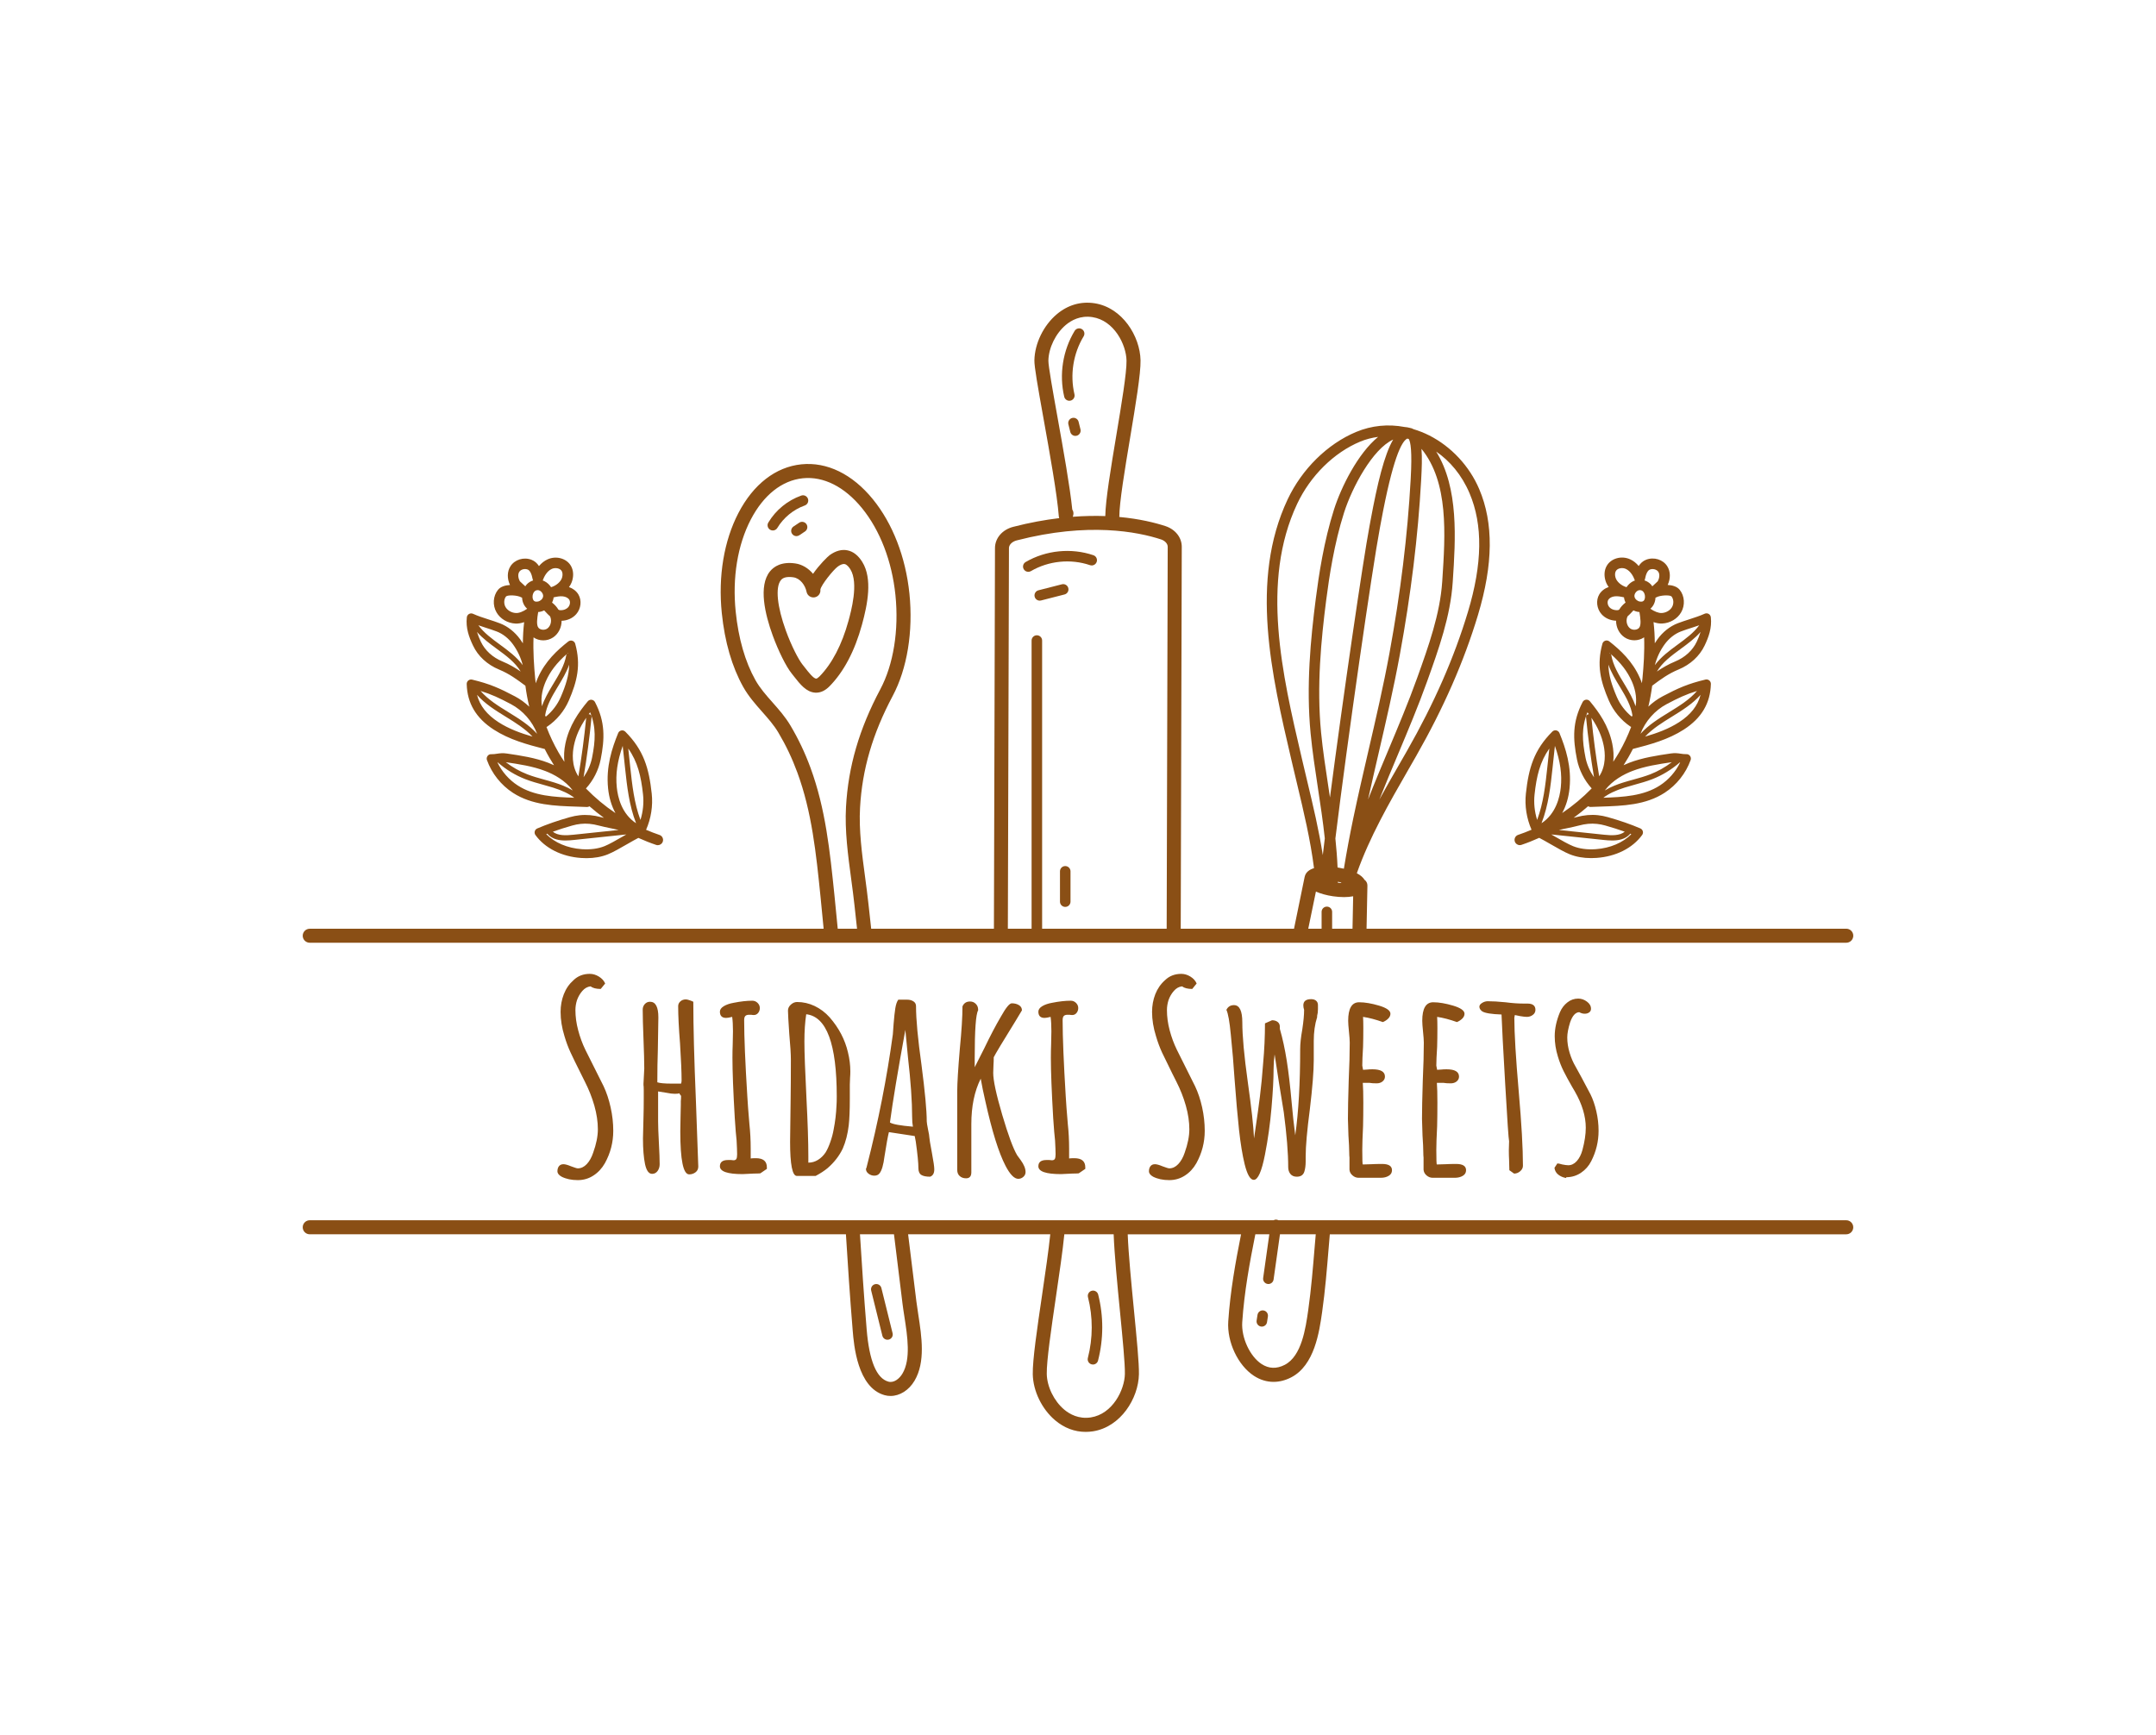 <svg viewBox="38.227 72 498.545 401.131" xmlns="http://www.w3.org/2000/svg"> <svg style="overflow: visible;" preserveAspectRatio="xMinYMin" width="358.545" height="261.131" xml:space="preserve" viewBox="0 -0.003 804.13 585.653" y="142" x="108.227" id="Layer_1" version="1.1" xmlns:xlink="http://www.w3.org/1999/xlink" xmlns="http://www.w3.org/2000/svg"><path style="fill: #8a4f15;" d="M290.21,134.49c-2.11-3.42-4.72-5.46-7.74-6.06c-2.98-0.59-6.08,0.25-9.21,2.51c-0.98,0.71-5.39,4.99-8.6,9.68   c-2.4-2.89-5.65-4.88-9.2-5.39c-7.24-1.04-11.14,1.66-13.13,4.11c-6.1,7.51-2.6,22.25,1.42,33.28c2.92,8.01,6.93,16.07,9.75,19.59   c0.43,0.53,0.86,1.08,1.28,1.63c3.13,4,6.36,8.14,11.03,8.41c0.16,0.01,0.31,0.01,0.46,0.01c2.42,0,4.73-1.1,6.89-3.28   c7.44-7.54,13.12-18.31,16.88-32.01C292.94,156.4,295.58,143.17,290.21,134.49z M283.03,165.03c-3.38,12.31-8.58,22.28-15.04,28.83   c-0.7,0.7-1.34,1.12-1.73,1.12c-0.01,0-0.02,0-0.03,0c-1.39-0.08-4-3.42-5.72-5.63c-0.45-0.57-0.89-1.14-1.34-1.7   c-1.96-2.44-5.64-9.41-8.59-17.52c-4.56-12.54-5.56-22.58-2.61-26.21c0.36-0.45,1.35-1.66,4.38-1.66c0.61,0,1.29,0.05,2.08,0.16   c3.62,0.52,6.19,4.18,6.86,7.53c0.4,1.97,2.31,3.23,4.28,2.85c1.88-0.38,3.13-2.14,2.89-4.02c0.42-2.43,6.72-10.25,9.05-11.94   c0.99-0.71,2.4-1.5,3.54-1.28c1.2,0.24,2.28,1.63,2.98,2.75C288.42,145.42,284.36,160.18,283.03,165.03z" class="st0"></path><path style="fill: #8a4f15;" d="M408.3,136.13c1.43,0.49,2.97-0.28,3.46-1.7s-0.28-2.98-1.7-3.46c-11.51-3.92-24.65-2.6-35.15,3.53   c-1.3,0.76-1.74,2.43-0.98,3.73c0.51,0.87,1.42,1.35,2.36,1.35c0.47,0,0.94-0.12,1.37-0.37   C386.81,133.86,398.27,132.71,408.3,136.13z" class="st0"></path><path style="fill: #8a4f15;" d="M397.04,148.02c-0.37-1.46-1.85-2.34-3.32-1.97l-12.16,3.11c-1.46,0.37-2.34,1.86-1.97,3.32   c0.31,1.23,1.42,2.05,2.64,2.05c0.22,0,0.45-0.03,0.68-0.09l12.16-3.11C396.53,150.96,397.41,149.48,397.04,148.02z" class="st0"></path><path style="fill: #8a4f15;" d="M395.45,292.19c-1.51,0-2.73,1.22-2.73,2.73v15.72c0,1.51,1.22,2.73,2.73,2.73c1.51,0,2.73-1.22,2.73-2.73   v-15.72C398.18,293.41,396.96,292.19,395.45,292.19z" class="st0"></path><path style="fill: #8a4f15;" d="M398.2,50.79c1.47-0.34,2.38-1.81,2.03-3.28c-2.39-10.17-0.65-21.13,4.76-30.07c0.78-1.29,0.37-2.96-0.92-3.74   c-1.29-0.78-2.96-0.37-3.75,0.92c-6.14,10.15-8.11,22.59-5.4,34.14c0.3,1.26,1.41,2.1,2.65,2.1   C397.78,50.87,397.99,50.84,398.2,50.79z" class="st0"></path><path style="fill: #8a4f15;" d="M401.36,69c1.46-0.36,2.35-1.84,1.99-3.31l-0.98-3.93c-0.36-1.46-1.85-2.35-3.31-1.98   c-1.46,0.37-2.35,1.85-1.98,3.31l0.98,3.92c0.31,1.24,1.42,2.07,2.64,2.07C400.92,69.08,401.14,69.06,401.36,69z" class="st0"></path><path style="fill: #8a4f15;" d="M242.4,117.75c0.44,0.26,0.92,0.39,1.4,0.39c0.93,0,1.83-0.47,2.34-1.32c3.19-5.32,8.38-9.57,14.22-11.64   c1.42-0.5,2.16-2.06,1.66-3.48c-0.51-1.42-2.07-2.17-3.48-1.66c-7.12,2.53-13.18,7.49-17.07,13.98   C240.69,115.3,241.11,116.98,242.4,117.75z" class="st0"></path><path style="fill: #8a4f15;" d="M257.47,114.11l-2.94,1.96c-1.25,0.83-1.59,2.53-0.76,3.78c0.53,0.79,1.39,1.22,2.27,1.22   c0.52,0,1.04-0.15,1.51-0.46l2.94-1.96c1.25-0.83,1.59-2.53,0.76-3.78C260.41,113.61,258.72,113.27,257.47,114.11z" class="st0"></path><path style="fill: #8a4f15;" d="M498.28,522.68c-1.49-0.25-2.88,0.78-3.12,2.27l-0.46,2.95c-0.23,1.49,0.78,2.88,2.27,3.12   c0.14,0.02,0.29,0.03,0.43,0.03c1.32,0,2.48-0.96,2.69-2.3l0.46-2.95C500.78,524.31,499.77,522.91,498.28,522.68z" class="st0"></path><path style="fill: #8a4f15;" d="M409.21,512.46c-1.46,0.37-2.34,1.86-1.97,3.31c2.62,10.32,2.6,21.23-0.06,31.54   c-0.38,1.46,0.5,2.95,1.96,3.32c0.23,0.06,0.46,0.09,0.68,0.09c1.21,0,2.32-0.81,2.64-2.05c2.89-11.2,2.92-23.04,0.07-34.25   C412.15,512.97,410.66,512.09,409.21,512.46z" class="st0"></path><path style="fill: #8a4f15;" d="M300.1,511.04c-0.36-1.46-1.83-2.36-3.3-1.99c-1.46,0.36-2.35,1.84-1.99,3.3l5.8,23.44   c0.31,1.24,1.42,2.07,2.65,2.07c0.22,0,0.44-0.02,0.66-0.08c1.46-0.36,2.35-1.84,1.99-3.3L300.1,511.04z" class="st0"></path><path style="fill: #8a4f15;" d="M3.64,331.96h270.49h17.4h70.54h89.62h96.24c0.02,0,0.05,0,0.08,0h252.48c2.01,0,3.64-1.63,3.64-3.64   c0-2.01-1.63-3.64-3.64-3.64H551.71l0.45-22.36c0.03-1.25-0.58-2.36-1.53-3.04c-0.67-1.13-1.92-2.29-3.96-3.37   c6.61-18.75,16.72-36.33,26.53-53.4c1.39-2.42,2.78-4.83,4.16-7.25c14.35-25.16,24.86-49.14,32.14-73.3   c7.92-26.31,8.13-47.66,0.64-65.28c-5.07-11.93-14.52-22.07-25.92-27.84c-2.68-1.35-5.41-2.43-8.17-3.25   c-0.58-0.35-1.2-0.56-1.86-0.66c-0.91-0.26-1.84-0.4-2.77-0.47c-8.47-1.61-17.07-0.78-25.09,2.56   C531.48,73.2,518.2,86.28,510.79,102c-19.81,42.04-8.3,91.29,1.85,134.73l0.68,2.9c0.76,3.25,1.54,6.53,2.33,9.83   c3.45,14.41,6.98,29.24,8.81,43.81c-2.51,0.78-4.31,2.18-4.81,4.4c-0.02,0.07-0.05,0.13-0.06,0.2l-5.48,26.73   c-0.01,0.03,0,0.06-0.01,0.09h-58.76l0.54-198.09c0,0,0-0.01,0-0.01c0-4.82-3.33-9.03-8.49-10.73c-5.42-1.77-13.47-3.77-23.9-4.73   c0.01-7.5,2.86-24.63,5.63-41.24c2.83-16.99,5.51-33.04,5.38-39.99c-0.24-12.5-9.42-27.38-23.84-29.61   c-7.09-1.09-13.86,0.87-19.58,5.68c-6.9,5.8-11.47,15.2-11.63,23.93c-0.06,3.3,1.69,13.24,4.79,30.51   c3.13,17.46,7.03,39.19,7.87,50.35c0.03,0.34,0.11,0.66,0.22,0.97c-7.39,0.89-15.33,2.31-23.87,4.52   c-5.66,1.46-9.45,5.89-9.45,11.02l-0.55,197.42h-63.65c-0.47-4.17-0.93-8.34-1.38-12.51l-0.04-0.38   c-0.49-4.54-1.12-9.26-1.73-13.83c-1.62-12.03-3.29-24.46-2.63-36.03c1.11-19.92,6.49-38.35,16.94-58   c7.51-14.09,10.67-33.41,8.68-53c-1.95-18.99-8.69-36.39-18.96-49c-10.63-13.05-23.8-19.47-37.1-18.11   c-13.29,1.36-24.88,10.33-32.64,25.26c-7.5,14.43-10.56,32.83-8.62,51.83c1.54,15.02,5.28,27.91,11.1,38.33   c2.75,4.9,6.34,8.96,9.81,12.89c3.14,3.55,6.1,6.9,8.4,10.76c3.96,6.65,7.19,13.45,9.89,20.81c7.53,20.47,9.72,41.91,12.03,64.61   c0.56,5.46,1.08,10.92,1.59,16.38H3.64c-2.01,0-3.64,1.63-3.64,3.64C0,330.33,1.63,331.96,3.64,331.96z M605.12,98.82   c6.97,16.4,6.7,36.54-0.84,61.58c-7.16,23.76-17.51,47.37-31.66,72.17c-1.38,2.41-2.76,4.82-4.15,7.23   c-3.39,5.89-6.81,11.84-10.11,17.89c3.12-7.88,6.4-15.69,9.64-23.4c5.19-12.37,10.57-25.15,15.09-37.79l0.09-0.25   c5.93-16.55,12.06-33.67,13.21-51.21l0.05-0.74c1.43-21.66,3.15-48.14-8.62-67.08C594.89,82.08,601.04,89.23,605.12,98.82z    M580.01,92.27l0.04-0.75c0.32-5.72,0.53-11.22,0.14-15.73c14.16,17.39,12.38,44.34,10.81,68.12l-0.05,0.74   c-1.11,16.78-7.11,33.53-12.91,49.73l-0.09,0.25c-4.48,12.5-9.82,25.22-14.99,37.52c-3.53,8.4-7.1,16.9-10.47,25.51   c1.77-7.99,3.61-15.95,5.41-23.73c3.87-16.69,7.87-33.95,11.06-51.31C574.71,151.42,578.43,121.02,580.01,92.27z M572.83,70.48   c0.25,0.06,0.5,0.11,0.75,0.18c0.99,1.49,1.82,6.44,1.03,20.57l-0.04,0.75c-1.57,28.52-5.26,58.69-10.96,89.68   c-3.17,17.23-7.16,34.43-11.01,51.06c-2.63,11.33-5.34,23.05-7.78,34.71c-1.8,8.61-3.43,17.36-4.87,26.12   c-1.06-0.25-2.15-0.46-3.27-0.63c-0.21-5.02-0.61-10.03-1.13-15.02c6.26-51.07,19.21-140.63,23.05-160.94l0.54-2.89   C565.26,80.89,569.88,71.84,572.83,70.48z M538.59,300.7c-0.02,0.09-0.04,0.18-0.06,0.26c-0.54-0.03-1.1-0.07-1.69-0.13   c0-0.17,0-0.33,0-0.5C537.46,300.44,538.04,300.56,538.59,300.7z M565.52,70.98c-4.63,7.87-8.2,22.83-11.76,42.09l-0.53,2.87   c-3.37,17.84-13.75,88.92-20.49,140.69c-0.29-1.93-0.58-3.86-0.87-5.78c-1.46-9.65-2.85-18.77-3.74-27.9   c-2.35-24.07,0.03-48.3,2.67-68.83c1.51-11.74,4.11-29.2,9.25-45.27C544.26,95.68,554.86,75.86,565.52,70.98z M520.95,248.19   c-0.79-3.29-1.57-6.55-2.32-9.8l-0.68-2.9c-9.95-42.58-21.22-90.84-2.22-131.17c6.85-14.54,19.07-26.6,32.69-32.27   c2.92-1.21,6.05-2.03,9.29-2.46c-10.51,8.61-19.16,26.02-22.85,37.58c-5.28,16.49-7.93,34.29-9.46,46.24   c-2.68,20.83-5.09,45.45-2.69,70.06c0.91,9.28,2.36,18.89,3.77,28.19c1.31,8.61,2.63,17.37,3.58,26.18   c-0.37,3.03-0.72,5.92-1.04,8.65C527.03,273.65,523.96,260.76,520.95,248.19z M525.45,305.43c2.46,1.08,5.56,1.95,8.9,2.43   c1.9,0.28,3.85,0.43,5.72,0.43c1.67,0,3.25-0.15,4.7-0.43l-0.34,16.82h-10.57v-8.73c0-1.51-1.22-2.73-2.73-2.73   c-1.51,0-2.73,1.22-2.73,2.73v8.73h-6.92L525.45,305.43z M391.39,59.13c-2.32-12.95-4.73-26.34-4.68-29.09   c0.13-6.63,3.76-14.06,9.04-18.51c2.83-2.38,7.53-5.02,13.79-4.05c11.29,1.75,17.53,14.23,17.69,22.56   c0.12,6.28-2.63,22.74-5.28,38.66c-2.88,17.27-5.6,33.63-5.73,41.97c-5.15-0.19-10.78-0.1-16.86,0.36l0.21-0.71   c0.32-1.08,0.11-2.19-0.47-3.05C397.88,95.33,394.45,76.18,391.39,59.13z M366.26,127.28c0-1.74,1.64-3.38,4-3.99   c37.14-9.6,62.85-4.45,74.85-0.52c2.08,0.69,3.48,2.22,3.48,3.82l-0.54,198.1h-64.59V175.22c0-1.51-1.22-2.73-2.73-2.73   s-2.73,1.22-2.73,2.73v149.47h-12.31L366.26,127.28z M263.33,241.19c-2.86-7.78-6.28-14.98-10.47-22.02   c-2.65-4.44-5.98-8.21-9.2-11.85c-3.37-3.8-6.54-7.4-8.91-11.62c-5.33-9.54-8.77-21.49-10.21-35.52   c-1.8-17.6,0.98-34.55,7.84-47.74c6.6-12.68,16.16-20.27,26.93-21.38c10.76-1.12,21.68,4.38,30.72,15.47   c9.39,11.52,15.55,27.55,17.36,45.14c1.85,18.19-1.01,35.99-7.86,48.85c-10.96,20.62-16.61,40-17.78,61   c-0.69,12.26,1.03,25.05,2.69,37.41c0.63,4.72,1.23,9.18,1.71,13.63l0.04,0.39c0.42,3.91,0.85,7.82,1.28,11.73h-10.01   c-0.53-5.71-1.1-11.4-1.68-17.11C273.4,284.41,271.17,262.53,263.33,241.19z" class="st0"></path><path style="fill: #8a4f15;" d="M800.48,475.89H506c-0.27-0.14-0.57-0.25-0.89-0.3c-0.59-0.08-1.16,0.04-1.65,0.3h-79.35   c-0.01,0-0.03,0-0.04,0H309.85h-24.72H3.64c-2.01,0-3.64,1.63-3.64,3.64s1.63,3.64,3.64,3.64h278.07c0.94,15.17,2.08,32.61,3.52,50   c0.6,7.31,2.43,29.56,16.56,33.44c1,0.28,2.02,0.41,3.05,0.41c4.76,0,9.5-2.92,12.45-7.9c0,0,0,0,0,0   c5.74-9.71,3.71-22.87,1.92-34.49c-0.37-2.38-0.72-4.69-0.99-6.85l-0.06-0.53c-1.39-11.35-2.79-22.71-4.2-34.08h73.72   c-0.86,8.41-2.57,20.09-4.24,31.44c-2.56,17.39-4.98,33.81-4.83,41.13c0.16,8.72,4.72,18.11,11.62,23.92   c4.69,3.95,10.09,5.99,15.8,5.99c1.25,0,2.52-0.1,3.79-0.29c14.42-2.25,23.6-17.12,23.84-29.61c0.11-5.71-1.14-18.48-2.58-33.26   c-1.34-13.73-2.84-29.08-3.23-39.3h58.78c-2.88,14.43-5.62,29.65-6.64,45.13c-0.71,10.66,5,22.81,13.29,28.24   c3.2,2.1,6.67,3.15,10.2,3.15c3.03,0,6.11-0.77,9.12-2.32c12.14-6.25,14.6-23.58,16.08-33.94c1.57-11.07,2.49-22.36,3.39-33.28   c0.19-2.33,0.39-4.66,0.59-6.99h267.82c2.01,0,3.64-1.63,3.64-3.64S802.49,475.89,800.48,475.89z M311.03,555.41   c-1.57,2.65-4.43,4.98-7.31,4.18c-6.13-1.68-9.91-10.78-11.25-27.03c-1.42-17.14-2.55-34.38-3.48-49.4h17.64   c1.44,11.66,2.87,23.32,4.3,34.97l0.06,0.53c0.27,2.24,0.64,4.62,1.02,7.08C313.63,536.14,315.45,547.94,311.03,555.41z    M426.38,555.59c-0.16,8.33-6.39,20.81-17.68,22.56c-6.26,0.96-10.96-1.68-13.8-4.07c-5.28-4.45-8.91-11.88-9.03-18.5   c-0.13-6.72,2.35-23.6,4.75-39.93c1.73-11.75,3.51-23.84,4.36-32.49h25.58c0.39,10.48,1.91,26.07,3.27,40.01   C425.2,537.12,426.48,550.3,426.38,555.59z M524.82,489.55c-0.89,10.82-1.81,22-3.34,32.85c-1.36,9.54-3.41,23.96-12.21,28.49   c-4.21,2.17-8.25,2.02-12.01-0.44c-6.06-3.97-10.55-13.7-10.02-21.68c1.03-15.56,3.87-31.01,6.8-45.62h7.25l-3.2,22.7   c-0.21,1.49,0.83,2.87,2.32,3.08c0.13,0.02,0.26,0.03,0.39,0.03c1.34,0,2.5-0.98,2.7-2.35l3.31-23.46h18.56   C525.18,485.29,525,487.42,524.82,489.55z" class="st0"></path><path style="fill: #8a4f15;" d="M631.17,281.33c0.29,0,0.58-0.04,0.87-0.14c3.13-1.05,6.21-2.28,9.22-3.64c1.71,0.88,3.73,2.04,5.87,3.27   c3.55,2.05,7.23,4.16,9.99,5.27c3.28,1.31,6.98,1.97,11.05,1.97c0.91,0,1.84-0.03,2.79-0.1c10.05-0.7,18.68-5.04,23.67-11.88   c0.41-0.56,0.54-1.27,0.36-1.94c-0.18-0.67-0.66-1.21-1.3-1.49c-5.03-2.15-10.54-4.06-16.84-5.84c-1.77-0.5-3.45-0.83-5.14-1.01   c0,0,0,0,0,0c-3.6-0.38-7.14-0.06-11.13,1c-0.46,0.12-0.98,0.24-1.47,0.35c2.59-1.88,5.1-3.88,7.5-5.99   c0.36,0.24,0.79,0.37,1.24,0.37c0.03,0,0.07,0,0.1,0c1.73-0.08,3.47-0.13,5.21-0.19c11.44-0.37,23.27-0.75,33.15-7.17   c6.18-4.01,10.97-10.04,13.47-16.97c0.25-0.7,0.15-1.48-0.28-2.09c-0.43-0.61-1.13-1.02-1.87-0.96c-1.23,0.03-2.11-0.12-3.06-0.26   c-1.44-0.21-2.93-0.43-5.13-0.1c-7.15,1.06-14.55,2.16-21.54,4.84c-0.92,0.35-1.9,0.78-2.9,1.25c0.85-1.32,1.67-2.67,2.46-4.03   c0.83-1.44,1.61-2.91,2.37-4.4c9.04-2.32,18.32-4.82,26.45-10.08c9.16-5.92,13.74-13.65,14-23.63c0.02-0.71-0.29-1.38-0.84-1.83   c-0.55-0.45-1.27-0.61-1.96-0.45c-9.08,2.17-14.2,4.44-22.23,8.69c-2.69,1.43-5.18,3.24-7.4,5.35c0.86-3.58,1.52-7.2,1.99-10.86   c4.49-3.35,8.45-6.25,13.65-8.39c6.13-2.53,10.95-6.96,13.57-12.48c2.03-4.29,3.82-9.03,3.2-14.64c-0.08-0.72-0.5-1.36-1.13-1.72   c-0.63-0.36-1.4-0.4-2.06-0.1c-2.57,1.15-5.21,2-8.01,2.91c-1.97,0.64-4.01,1.29-6.01,2.06c-3.98,1.53-7.68,4.46-10.43,8.24   c-0.5,0.69-0.97,1.39-1.42,2.11c-0.03-3.64-0.23-7.31-0.66-10.97c1.47,0.51,3.01,0.81,4.51,0.73c4.1-0.21,7.86-2.43,9.81-5.8   c2.14-3.69,1.83-8.5-0.75-11.69c-1.34-1.65-3.7-2.39-6.23-2.52c1.56-3.32,1.5-6.95-0.21-9.68c-2.2-3.5-6.91-4.96-10.96-3.4   c-1.74,0.67-2.98,1.9-3.86,3.26c-1.28-1.54-2.79-2.73-4.46-3.48c-4.52-2.05-9.99-0.48-12.19,3.51c-1.19,2.16-1.4,4.86-0.58,7.58   c0.36,1.19,0.93,2.29,1.66,3.28c-2.11,0.74-3.85,2.09-4.89,3.86c-1.82,3.08-1.34,7.36,1.14,10.19c1.85,2.11,4.61,3.34,7.58,3.44   c-0.01,3.44,1.62,6.74,4.37,8.6c1.54,1.04,3.33,1.55,5.11,1.55c1.81,0,3.6-0.52,5.07-1.54c0.27,7.41-0.24,14.78-0.87,21.37   c-0.08,0.81-0.2,1.61-0.29,2.42c-0.31-0.91-0.65-1.81-1.05-2.72c-3.85-8.75-10.17-14.49-15.83-18.95c-0.6-0.47-1.39-0.61-2.11-0.37   c-0.72,0.24-1.28,0.82-1.48,1.55c-3.06,11.06-1,19.48,3.32,29.47c2.33,5.41,6.31,10.2,11.19,13.5c0.13,0.08,0.26,0.13,0.4,0.19   c-1.74,4.56-3.81,8.96-6.21,13.14c-0.97,1.68-2.01,3.32-3.08,4.94c0.32-2.95,0.17-6.1-0.51-9.37c-1.95-9.44-6.97-16.42-11.61-22.01   c-0.49-0.59-1.23-0.89-1.99-0.81c-0.76,0.08-1.42,0.53-1.77,1.21c-5.34,10.25-5.09,18.98-2.94,29.75   c1.11,5.55,3.82,10.86,7.64,15.05c-4.65,4.76-9.78,9.06-15.31,12.78c2.02-3.69,3.34-8.03,3.83-12.86   c1.13-11.21-2.01-20.77-5.24-28.64c-0.29-0.7-0.91-1.22-1.65-1.37c-0.75-0.15-1.52,0.08-2.05,0.62   c-9.59,9.59-12.29,19.04-13.71,32.14c-0.69,6.33,0.37,12.92,2.93,18.76c-2.28,0.98-4.6,1.88-6.95,2.67   c-1.43,0.48-2.2,2.03-1.72,3.45C628.97,280.61,630.03,281.33,631.17,281.33z M722.94,175.85c-2.13,4.5-6.11,8.13-11.19,10.23   c-3.58,1.48-6.56,3.24-9.46,5.21c2.84-4.75,7.45-8.16,12.33-11.73c3.64-2.67,7.35-5.41,10.32-8.8   C724.41,172.53,723.71,174.23,722.94,175.85z M706.28,177.21c2.24-3.08,5.22-5.45,8.39-6.67c1.88-0.72,3.86-1.36,5.77-1.97   c1.26-0.4,2.53-0.83,3.81-1.27c-2.87,3.91-6.95,6.92-11.23,10.06c-4.28,3.13-8.65,6.37-11.79,10.63   C702.22,184.13,703.92,180.46,706.28,177.21z M724.94,203.38c-1.5,5.7-5.12,10.29-11.13,14.18c-5.37,3.47-11.45,5.69-17.65,7.49   c3.88-4.14,8.92-7.26,13.83-10.29C715.3,211.48,720.76,208.1,724.94,203.38z M709.86,152.34c1.15,1.43,1.27,3.8,0.27,5.52   c-1.02,1.76-3.13,2.98-5.37,3.09c-1.59,0.08-3.9-0.84-5.85-2.22c1.53-1.33,2.48-3.28,2.64-5.57c0-0.06-0.01-0.11-0.01-0.17   c0.12-0.05,0.25-0.08,0.37-0.14C703.99,151.65,708.98,151.49,709.86,152.34z M696.06,143.54c0.56-2.96,1.44-4.69,2.61-5.14   c1.57-0.61,3.58-0.05,4.38,1.21c0.87,1.38,0.48,3.42-0.31,4.86c-0.26,0.29-1.03,0.98-1.55,1.45c-0.49,0.44-0.91,0.82-1.29,1.18   c-0.24-0.35-0.48-0.72-0.77-1.03c-0.91-0.96-2.03-1.63-3.26-2.03C695.94,143.87,696.03,143.71,696.06,143.54z M682.75,159.15   c-0.26,0.17-0.49,0.29-0.66,0.3c-1.76,0.17-3.47-0.43-4.46-1.56c-0.94-1.07-1.18-2.74-0.54-3.81c0.56-0.95,1.86-1.64,3.38-1.79   c1.48-0.15,3.04,0.13,4.76,0.53c0.03,0.26,0.06,0.52,0.11,0.78c0.14,0.67,0.39,1.31,0.69,1.92   C684.69,156.54,683.57,157.77,682.75,159.15z M686.48,147.53c-2.6-0.74-5.01-2.81-5.64-4.92c-0.39-1.29-0.34-2.52,0.14-3.39   c0.88-1.61,3.45-1.95,5.16-1.17c2.65,1.2,4.07,4.21,4.68,5.9c0.01,0.04,0.04,0.07,0.06,0.11c-1.43,0.51-2.74,1.43-3.77,2.7   c-0.2,0.25-0.39,0.51-0.56,0.77C686.53,147.54,686.51,147.53,686.48,147.53z M693.01,168.68c-1.02,1.11-3.11,1.27-4.47,0.35   c-1.45-0.98-2.24-3.09-1.89-5.02c0.08-0.45,0.22-0.89,0.41-1.32c0.88-0.76,1.67-1.62,2.4-2.4c0.23-0.24,0.45-0.48,0.66-0.7   c0.72,0.35,1.49,0.62,2.29,0.76c0.29,0.05,0.54,0.05,0.81,0.07l0.07,0.4C693.69,163.38,694.32,167.25,693.01,168.68z M695.3,154.7   c-0.43,0.34-1.09,0.43-1.95,0.28c-1.28-0.23-2.43-1.29-2.68-2.47c-0.15-0.73,0.1-1.59,0.68-2.31c0.56-0.7,1.32-1.12,2.03-1.12   c0.01,0,0.02,0,0.02,0c0.72,0,1.29,0.24,1.75,0.73c0.66,0.7,1.03,1.87,0.95,2.99C696.06,153.64,695.76,154.34,695.3,154.7z    M707.37,208.19c5.91-3.13,10.16-5.13,15.72-6.82c-3.89,4.51-9.08,7.71-14.54,11.07c-5.23,3.22-10.61,6.55-14.77,11.15   C696.25,217.07,701.2,211.46,707.37,208.19z M689.3,196.44c1.32,2.99,2.84,7.84,1.94,12.89c-1.26-3.76-3.26-7.29-5.29-10.66   l-0.59-0.98c-2.85-4.71-5.81-9.57-6.71-14.88c-0.05-0.28-0.19-0.51-0.38-0.7C683.61,186.81,687.01,191.25,689.3,196.44z    M677.61,181.53c0.14,0.12,0.27,0.24,0.41,0.37c-0.13-0.08-0.28-0.15-0.43-0.19C677.6,181.65,677.6,181.59,677.61,181.53z    M681.52,204.52c-2.6-6.03-4.27-11.23-4.39-16.81c1.43,4.04,3.68,7.77,5.89,11.4l0.59,0.98c2.64,4.37,5.24,9.02,6,13.97   c-0.11,0.21-0.22,0.43-0.34,0.64C685.93,212,683.22,208.45,681.52,204.52z M714.16,238.44c0.06,0.01,0.12,0.02,0.18,0.03   c-2.34,4.82-5.98,8.98-10.49,11.9c-8.42,5.47-18.99,6.04-29.33,6.39c2.74-2.09,6.21-3.75,10.98-5.25c1.75-0.55,3.52-1.04,5.28-1.53   c3-0.83,6.11-1.69,9.09-2.85C705.05,245.12,709.95,242.12,714.16,238.44z M689.53,242.89c6.49-2.5,13.61-3.56,20.49-4.58   c-3.4,2.6-7.19,4.74-11.14,6.28c-2.86,1.11-5.89,1.95-8.83,2.76c-1.8,0.5-3.6,0.99-5.37,1.55c-2.64,0.83-6.11,2.09-9.41,4.07   C679.27,247.69,685.1,244.59,689.53,242.89z M674.68,229.63c0.8,3.88,1.34,10.49-2.32,16.01c-1.68-10.05-3.05-20.24-4.03-30.36   C671.68,220.21,673.67,224.73,674.68,229.63z M665.27,235.97c-1.76-8.84-2.15-15.78,1.01-23.53c0.26,0.34,0.49,0.68,0.74,1.02   c-0.09-0.01-0.17-0.03-0.25-0.02c-0.75,0.07-1.3,0.74-1.23,1.49c1,10.4,2.4,20.87,4.13,31.2   C667.55,243.07,666,239.59,665.27,235.97z M688.35,275.4c0.22,0.09,0.46,0.17,0.68,0.26c-4.35,4.4-11.01,7.25-18.4,7.77   c-4.47,0.32-8.45-0.21-11.82-1.56c-2.47-0.99-6-3.02-9.41-4.99c-0.66-0.38-1.27-0.73-1.9-1.09l27.18,2.86   c1.44,0.15,2.93,0.28,4.42,0.28c3.31,0,6.55-0.63,8.95-3.02C688.19,275.76,688.29,275.58,688.35,275.4z M655.82,272.53   c2.11-0.43,4.1-0.85,5.93-1.34c3.43-0.92,6.44-1.2,9.47-0.87h0c1.43,0.15,2.86,0.43,4.38,0.86c3.59,1.02,6.9,2.07,10.01,3.19   c-2.67,2.16-6.87,1.96-10.65,1.57l-23.49-2.47C652.93,273.13,654.4,272.82,655.82,272.53z M648.18,241.18l1.21-11.33   c2.81,8.08,3.75,14.74,3.06,21.52c-0.52,5.1-2.53,13.72-10,18.59C646.06,260.71,647.15,250.79,648.18,241.18z M638.84,255.07   c1.03-9.5,2.77-16.91,7.66-23.84l-1.03,9.65c-0.98,9.19-2.03,18.65-5.29,27.37C638.85,264.01,638.36,259.47,638.84,255.07z" class="st0"></path><path style="fill: #8a4f15;" d="M101.85,190.28c5.19,2.14,9.16,5.04,13.64,8.39c0.47,3.66,1.13,7.28,1.99,10.86c-2.21-2.11-4.7-3.92-7.4-5.35   c-8.04-4.25-13.15-6.52-22.23-8.69c-0.69-0.16-1.41,0-1.96,0.45c-0.55,0.44-0.86,1.12-0.84,1.83c0.26,9.97,4.84,17.7,14,23.63   c8.13,5.26,17.41,7.76,26.46,10.08c0.76,1.49,1.54,2.96,2.37,4.4c0.78,1.36,1.61,2.71,2.46,4.03c-1-0.47-1.99-0.9-2.9-1.25   c-6.99-2.69-14.39-3.78-21.54-4.84c-2.2-0.33-3.69-0.11-5.14,0.1c-0.95,0.14-1.82,0.29-3.06,0.26c-0.77-0.06-1.45,0.35-1.87,0.96   c-0.43,0.61-0.54,1.39-0.28,2.09c2.51,6.93,7.29,12.96,13.47,16.97c9.89,6.42,21.72,6.8,33.15,7.17c1.74,0.06,3.49,0.11,5.21,0.19   c0.03,0,0.07,0,0.1,0c0.45,0,0.87-0.14,1.24-0.37c2.41,2.11,4.91,4.11,7.5,5.99c-0.49-0.12-1.01-0.23-1.47-0.35   c-3.99-1.06-7.52-1.38-11.13-1c0,0,0,0,0,0c-1.69,0.18-3.37,0.51-5.14,1.01c-6.3,1.78-11.81,3.69-16.84,5.84   c-0.64,0.27-1.12,0.82-1.3,1.49c-0.18,0.67-0.05,1.38,0.36,1.94c4.99,6.85,13.62,11.18,23.67,11.88c0.95,0.07,1.88,0.1,2.79,0.1   c4.06,0,7.77-0.66,11.05-1.97c2.77-1.11,6.44-3.22,9.99-5.27c2.14-1.23,4.17-2.39,5.87-3.27c3.01,1.36,6.09,2.59,9.22,3.64   c0.29,0.1,0.58,0.14,0.87,0.14c1.14,0,2.2-0.72,2.58-1.86c0.48-1.43-0.29-2.97-1.72-3.45c-2.35-0.79-4.67-1.7-6.95-2.67   c2.57-5.84,3.62-12.43,2.93-18.76c-1.42-13.1-4.12-22.55-13.71-32.14c-0.54-0.54-1.31-0.78-2.05-0.62   c-0.75,0.15-1.37,0.66-1.65,1.37c-3.22,7.88-6.37,17.44-5.23,28.64c0.49,4.83,1.81,9.16,3.83,12.86   c-5.53-3.72-10.66-8.02-15.31-12.78c3.82-4.19,6.53-9.5,7.64-15.05c2.15-10.77,2.4-19.5-2.94-29.75c-0.35-0.67-1.02-1.13-1.77-1.21   c-0.76-0.08-1.5,0.22-1.99,0.81c-4.65,5.59-9.66,12.57-11.61,22.01c-0.68,3.27-0.83,6.42-0.51,9.37c-1.07-1.62-2.11-3.26-3.08-4.94   c-2.4-4.18-4.47-8.58-6.21-13.14c0.13-0.06,0.27-0.1,0.4-0.19c4.88-3.3,8.85-8.09,11.19-13.5c4.32-10,6.38-18.42,3.32-29.47   c-0.2-0.73-0.76-1.32-1.48-1.55c-0.72-0.24-1.52-0.1-2.11,0.37c-5.67,4.46-11.98,10.19-15.83,18.95c-0.4,0.91-0.74,1.82-1.05,2.72   c-0.1-0.81-0.22-1.61-0.29-2.42c-0.62-6.58-1.13-13.96-0.86-21.37c1.48,1.02,3.26,1.54,5.07,1.54c1.78,0,3.58-0.51,5.12-1.55   c2.75-1.86,4.38-5.16,4.37-8.6c2.97-0.09,5.73-1.33,7.58-3.44c2.48-2.82,2.96-7.11,1.14-10.19c-1.04-1.76-2.79-3.11-4.89-3.86   c0.73-0.99,1.3-2.09,1.66-3.28c0.81-2.72,0.61-5.41-0.58-7.58c-2.19-3.99-7.66-5.56-12.19-3.51c-1.67,0.76-3.17,1.94-4.46,3.48   c-0.88-1.36-2.11-2.58-3.86-3.26c-4.05-1.56-8.76-0.1-10.96,3.4c-1.71,2.72-1.77,6.35-0.21,9.67c-2.53,0.14-4.9,0.87-6.23,2.52   c-2.58,3.19-2.89,8-0.75,11.69c1.95,3.37,5.71,5.59,9.81,5.8c1.49,0.08,3.03-0.22,4.51-0.73c-0.43,3.66-0.63,7.33-0.66,10.97   c-0.45-0.72-0.92-1.42-1.42-2.11c-2.75-3.78-6.45-6.7-10.43-8.23c-2-0.77-4.04-1.43-6.01-2.06c-2.8-0.9-5.44-1.75-8.01-2.91   c-0.66-0.3-1.43-0.26-2.06,0.1c-0.63,0.36-1.05,1-1.13,1.72c-0.63,5.61,1.17,10.35,3.2,14.64   C90.9,183.32,95.72,187.75,101.85,190.28z M165.93,276.88c-3.42,1.97-6.95,4-9.41,4.99c-3.37,1.35-7.35,1.87-11.82,1.56   c-7.39-0.52-14.04-3.37-18.4-7.77c0.22-0.09,0.46-0.17,0.68-0.26c0.07,0.18,0.16,0.36,0.31,0.51c2.39,2.39,5.64,3.02,8.95,3.02   c1.48,0,2.98-0.13,4.42-0.28l27.18-2.86C167.2,276.15,166.59,276.5,165.93,276.88z M176.49,255.07c0.48,4.4-0.01,8.94-1.34,13.19   c-3.26-8.72-4.31-18.19-5.29-27.37l-1.03-9.65C173.72,238.16,175.46,245.57,176.49,255.07z M165.94,229.85l1.21,11.33   c1.03,9.62,2.12,19.54,5.73,28.79c-7.47-4.87-9.49-13.5-10-18.6C162.19,244.58,163.13,237.93,165.94,229.85z M163.86,273.47   l-23.49,2.47c-3.79,0.4-7.99,0.6-10.65-1.57c3.11-1.12,6.43-2.18,10.01-3.19c1.52-0.43,2.95-0.71,4.38-0.86h0   c3.03-0.33,6.04-0.05,9.47,0.87c1.83,0.49,3.82,0.9,5.93,1.34C160.93,272.82,162.4,273.13,163.86,273.47z M111.49,250.37   c-4.51-2.92-8.15-7.08-10.49-11.9c0.06-0.01,0.12-0.02,0.18-0.03c4.2,3.68,9.11,6.68,14.3,8.69c2.98,1.16,6.09,2.02,9.09,2.85   c1.77,0.49,3.53,0.98,5.28,1.53c4.77,1.5,8.24,3.16,10.98,5.25C130.48,256.41,119.91,255.84,111.49,250.37z M148.56,213.43   c-0.09-0.01-0.17,0.02-0.25,0.02c0.25-0.34,0.48-0.67,0.74-1.02c3.16,7.74,2.77,14.69,1.01,23.53c-0.72,3.62-2.28,7.1-4.4,10.15   c1.73-10.33,3.13-20.81,4.13-31.2C149.86,214.17,149.31,213.5,148.56,213.43z M140.65,229.64c1.02-4.91,3.01-9.43,6.36-14.35   c-0.99,10.12-2.35,20.31-4.04,30.36C139.31,240.12,139.85,233.52,140.65,229.64z M140.07,252.98c-3.29-1.98-6.77-3.24-9.41-4.07   c-1.78-0.56-3.58-1.06-5.37-1.55c-2.94-0.81-5.97-1.65-8.83-2.76c-3.96-1.54-7.74-3.68-11.14-6.28c6.88,1.02,14,2.08,20.49,4.58   C130.23,244.59,136.06,247.69,140.07,252.98z M133.81,204.52c-1.7,3.93-4.41,7.48-7.75,10.19c-0.13-0.21-0.23-0.43-0.34-0.64   c0.75-4.95,3.35-9.6,6-13.97l0.59-0.98c2.2-3.63,4.46-7.36,5.89-11.4C138.08,193.28,136.42,198.48,133.81,204.52z M137.72,181.53   c0.01,0.06,0.01,0.12,0.02,0.18c-0.16,0.03-0.3,0.1-0.43,0.19C137.45,181.77,137.57,181.65,137.72,181.53z M126.03,196.44   c2.28-5.19,5.69-9.63,11.03-14.33c-0.18,0.19-0.33,0.42-0.38,0.7c-0.9,5.31-3.85,10.18-6.71,14.88l-0.59,0.98   c-2.03,3.36-4.04,6.89-5.3,10.65C123.19,204.28,124.72,199.43,126.03,196.44z M101.52,217.56c-6.01-3.89-9.64-8.48-11.13-14.18   c4.18,4.72,9.64,8.11,14.96,11.38c4.91,3.03,9.95,6.15,13.83,10.29C112.98,223.25,106.9,221.04,101.52,217.56z M121.56,223.6   c-4.17-4.61-9.55-7.93-14.77-11.15c-5.46-3.36-10.64-6.57-14.54-11.07c5.56,1.69,9.81,3.69,15.72,6.82   C114.13,211.46,119.08,217.07,121.56,223.6z M126.8,169.02c-1.36,0.93-3.46,0.76-4.48-0.35c-1.31-1.42-0.68-5.29-0.26-7.85   l0.06-0.4c0.27-0.02,0.52-0.02,0.81-0.07c0.8-0.14,1.57-0.41,2.29-0.76c0.22,0.23,0.43,0.46,0.66,0.7c0.72,0.78,1.52,1.64,2.4,2.4   c0.19,0.43,0.33,0.87,0.41,1.32C129.04,165.93,128.24,168.04,126.8,169.02z M138.25,154.09c0.63,1.07,0.39,2.74-0.54,3.81   c-1,1.13-2.7,1.74-4.46,1.56c-0.18-0.02-0.41-0.13-0.67-0.3c-0.82-1.38-1.95-2.61-3.27-3.63c0.3-0.61,0.55-1.25,0.69-1.92   c0.05-0.26,0.09-0.52,0.11-0.78c1.72-0.4,3.28-0.67,4.76-0.53C136.4,152.45,137.69,153.14,138.25,154.09z M124.51,143.96   c0.61-1.69,2.03-4.7,4.68-5.9c1.7-0.78,4.27-0.44,5.16,1.17c0.47,0.86,0.52,2.09,0.14,3.38c-0.63,2.11-3.04,4.18-5.64,4.92   c-0.02,0-0.04,0.01-0.06,0.01c-0.17-0.26-0.36-0.52-0.56-0.77c-1.03-1.28-2.34-2.2-3.77-2.71   C124.47,144.03,124.5,144,124.51,143.96z M121.92,149.08c0.01,0,0.02,0,0.02,0c0.71,0.01,1.47,0.42,2.03,1.12   c0.58,0.72,0.83,1.58,0.68,2.31c-0.24,1.18-1.4,2.25-2.68,2.47c-0.86,0.16-1.52,0.06-1.95-0.28c-0.46-0.36-0.76-1.05-0.82-1.9   c-0.08-1.12,0.3-2.29,0.95-2.99C120.63,149.31,121.2,149.08,121.92,149.08z M112.29,139.61c0.79-1.27,2.8-1.83,4.38-1.21   c1.17,0.45,2.05,2.18,2.61,5.14c0.03,0.18,0.12,0.34,0.19,0.51c-1.23,0.4-2.36,1.06-3.26,2.02c-0.29,0.31-0.52,0.67-0.77,1.03   c-0.37-0.35-0.8-0.74-1.29-1.18c-0.52-0.46-1.29-1.15-1.55-1.45C111.81,143.02,111.42,140.99,112.29,139.61z M110.56,160.95   c-2.24-0.11-4.35-1.33-5.37-3.09c-1-1.72-0.88-4.1,0.26-5.51c0.9-0.86,5.89-0.71,7.96,0.5c0.12,0.07,0.24,0.09,0.37,0.14   c0,0.06-0.01,0.11-0.01,0.17c0.16,2.29,1.1,4.24,2.64,5.57C114.45,160.13,112.13,161.07,110.56,160.95z M94.89,168.57   c1.91,0.61,3.89,1.25,5.77,1.97c3.17,1.22,6.15,3.59,8.39,6.67c2.36,3.25,4.07,6.91,5.06,10.78c-3.13-4.26-7.51-7.49-11.79-10.63   c-4.29-3.14-8.36-6.15-11.23-10.06C92.36,167.74,93.64,168.17,94.89,168.57z M100.71,179.56c4.88,3.57,9.49,6.98,12.33,11.73   c-2.89-1.97-5.87-3.74-9.46-5.22c-5.08-2.09-9.06-5.72-11.19-10.22c-0.77-1.62-1.47-3.32-2.01-5.09   C93.36,174.15,97.07,176.89,100.71,179.56z" class="st0"></path></svg> <svg style="overflow: visible;" width="240.75" height="47.7" x="167.125" viewBox="2.35 14.9 240.75 47.7" y="297.21"><g style="" fill="#8a4f15"><path transform="translate(0, 0)" d="M7.06 62.60Q4.88 62.60 3.32 61.81L3.32 61.81Q2.35 61.27 2.35 60.55L2.35 60.55Q2.35 59.82 2.71 59.37Q3.08 58.92 3.74 58.92L3.74 58.92Q4.34 58.92 5.49 59.40L5.49 59.40Q6.75 59.88 7.06 59.88L7.06 59.88Q8.20 59.88 9.14 58.89Q10.07 57.89 10.61 56.27L10.61 56.27Q11.70 53.25 11.70 50.84L11.70 50.84Q11.70 48.25 10.89 45.38Q10.07 42.52 8.68 39.80L8.68 39.80L7.72 37.87Q6.21 34.86 5.40 33.11Q4.58 31.36 3.98 29.31L3.98 29.31Q3.08 26.41 3.08 23.70L3.08 23.70Q3.08 21.53 3.83 19.60Q4.58 17.67 6.09 16.34L6.09 16.34Q7.60 14.90 9.83 14.90L9.83 14.90Q10.92 14.90 11.94 15.53Q12.97 16.16 13.39 17.13L13.39 17.13L12.36 18.39Q10.79 18.39 10.01 17.79L10.01 17.79Q8.93 17.91 8.11 18.85Q7.30 19.78 6.87 20.99L6.87 20.99Q6.51 22.13 6.51 23.28L6.51 23.28Q6.51 25.57 7.15 27.95Q7.78 30.33 8.80 32.44L8.80 32.44L13.03 40.89Q14.05 43.06 14.65 45.77Q15.26 48.49 15.26 51.20L15.26 51.20Q15.26 55.18 13.33 58.68L13.33 58.68Q12.30 60.49 10.67 61.54Q9.05 62.60 7.06 62.60L7.06 62.60ZM32.81 61.27Q30.76 61.27 30.76 51.32L30.76 51.32L30.82 47.88L30.88 45.11L30.88 44.93L30.88 44.33Q30.94 43.84 30.94 43.18L30.94 43.18Q30.94 43.06 30.76 42.88L30.76 42.88Q30.58 42.70 30.58 42.58L30.58 42.58L30.58 42.52Q30.27 42.64 29.49 42.64L29.49 42.64Q28.71 42.64 27.56 42.40L27.56 42.40Q27.20 42.34 25.63 42.09L25.63 42.09L25.63 49.03Q25.63 50.60 25.81 53.97L25.81 53.97Q25.99 57.29 25.99 58.92L25.99 58.92Q25.99 59.82 25.51 60.49Q25.03 61.15 24.24 61.15L24.24 61.15Q23.10 61.15 22.61 58.92L22.61 58.92Q22.13 56.63 22.13 52.95L22.13 52.95L22.25 48.06Q22.31 46.01 22.31 43.72L22.31 43.72L22.31 42.70L22.31 41.85Q22.31 40.89 22.25 40.59L22.25 40.59L22.25 40.28L22.43 36.79Q22.43 34.50 22.25 29.97L22.25 29.97Q22.07 25.45 22.07 23.16L22.07 23.16Q22.07 22.43 22.55 21.89Q23.04 21.35 23.76 21.35L23.76 21.35Q25.69 21.35 25.69 24.97L25.69 24.97L25.57 32.44Q25.45 35.82 25.45 39.98L25.45 39.98Q26.35 40.28 28.71 40.28L28.71 40.28L30.94 40.28Q31.06 39.92 31.06 39.56L31.06 39.56Q31.06 36.67 30.70 31.00L30.70 31.00Q30.27 25.69 30.27 22.37L30.27 22.37Q30.27 21.71 30.79 21.26Q31.30 20.81 32.02 20.81L32.02 20.81Q32.44 20.81 33.23 21.11L33.23 21.11L33.77 21.35Q33.77 29.91 34.37 44.20L34.37 44.20L34.92 59.46Q34.92 60.31 34.28 60.79Q33.65 61.27 32.81 61.27L32.81 61.27ZM45.17 61.21Q39.92 61.21 39.92 59.40L39.92 59.40Q39.92 57.95 41.79 57.95L41.79 57.95L42.46 57.95L43.06 58.01Q43.54 58.01 43.72 57.71Q43.90 57.41 43.90 56.63L43.90 56.63Q43.90 55.60 43.78 53.43L43.78 53.43Q43.60 51.98 43.36 48.25L43.36 48.25Q42.82 39.02 42.82 34.31L42.82 34.31Q42.82 32.63 42.88 31.24L42.88 31.24L42.94 28.16Q42.94 26.17 42.76 24.85L42.76 24.85Q41.79 25.09 41.37 25.09L41.37 25.09Q39.92 25.09 39.92 23.64L39.92 23.64Q39.92 22.92 40.83 22.37Q41.73 21.83 43.12 21.59L43.12 21.59Q45.53 21.11 47.40 21.11L47.40 21.11Q48.12 21.11 48.64 21.62Q49.15 22.13 49.15 22.80L49.15 22.80Q49.15 23.46 48.76 23.94Q48.37 24.42 47.76 24.42L47.76 24.42Q47.40 24.42 47.16 24.36L47.16 24.36L46.68 24.36Q46.07 24.36 45.80 24.64Q45.53 24.91 45.53 25.63L45.53 25.63Q45.53 31.48 46.26 43.24L46.26 43.24Q46.38 45.41 46.74 49.63L46.74 49.63Q47.04 52.41 47.04 55.30L47.04 55.30L47.04 57.59Q47.40 57.53 48.25 57.53L48.25 57.53Q50.78 57.53 50.78 59.64L50.78 59.64L50.78 60.00L49.27 61.03Q49.21 61.03 48.88 61.06Q48.55 61.09 47.64 61.09L47.64 61.09Q45.71 61.21 45.17 61.21L45.17 61.21ZM57.71 61.63Q56.15 61.63 56.15 53.73L56.15 53.73L56.27 44.20Q56.33 39.98 56.33 34.74L56.33 34.74Q56.33 32.81 55.96 28.77L55.96 28.77Q55.66 24.36 55.66 23.40L55.66 23.40Q55.66 22.61 56.33 22.01Q56.99 21.41 57.77 21.41L57.77 21.41Q59.88 21.41 61.84 22.34Q63.80 23.28 65.31 24.97L65.31 24.97Q68.51 28.65 69.53 33.05L69.53 33.05Q70.08 35.28 70.08 37.45L70.08 37.45Q70.08 38.23 70.02 38.90L70.02 38.90L69.96 40.53L69.96 43.84Q69.96 47.70 69.71 49.93L69.71 49.93Q69.35 52.95 68.33 55.30L68.33 55.30Q67.12 57.83 64.83 59.82L64.83 59.82Q63.74 60.73 62.06 61.63L62.06 61.63L57.71 61.63ZM60.37 58.56Q61.57 58.56 62.60 57.92Q63.62 57.29 64.35 56.21L64.35 56.21Q64.95 55.24 65.46 53.76Q65.98 52.29 66.22 50.90L66.22 50.90Q66.76 48.18 66.88 45.35L66.88 45.35Q66.94 44.63 66.94 43.24L66.94 43.24Q66.94 25.03 59.88 24.24L59.88 24.24Q59.46 26.96 59.46 30.52L59.46 30.52Q59.46 34.31 59.94 43.78L59.94 43.78Q60.37 52.17 60.37 57.11L60.37 57.11L60.37 58.56ZM88.53 61.81Q87.14 61.81 86.48 61.39Q85.82 60.97 85.82 59.82L85.82 59.82Q85.82 58.01 85.21 53.67L85.21 53.67L84.97 52.41L79.00 51.50Q78.64 52.89 77.98 57.11L77.98 57.11Q77.61 60.07 76.83 61.03L76.83 61.03Q76.41 61.57 75.62 61.57L75.62 61.57Q74.90 61.57 74.30 61.12Q73.69 60.67 73.69 60.00L73.69 60.00L73.82 59.70L73.88 59.46Q77.86 43.96 79.91 28.89L79.91 28.89Q79.91 28.65 79.97 28.07Q80.03 27.50 80.09 26.41L80.09 26.41Q80.27 24.18 80.48 22.86Q80.69 21.53 81.17 20.87L81.17 20.87L83.22 20.87Q84.07 20.87 84.67 21.26Q85.27 21.65 85.27 22.37L85.27 22.37Q85.27 26.96 86.54 36.00L86.54 36.00Q87.75 45.29 87.75 49.03L87.75 49.03Q87.75 49.39 88.05 50.90L88.05 50.90Q88.35 52.29 88.35 52.71L88.35 52.71Q88.35 53.13 88.95 56.33L88.95 56.33Q89.49 59.22 89.49 60.07L89.49 60.07L89.49 60.13Q89.49 61.45 88.53 61.81L88.53 61.81ZM84.55 50.24Q84.37 49.33 84.37 48.00L84.37 48.00Q84.37 42.58 83.40 34.13L83.40 34.13L82.80 27.86Q80.21 42.03 79.24 49.27L79.24 49.27Q80.15 49.87 84.55 50.24L84.55 50.24ZM108.91 62.30Q107.53 62.30 105.96 59.28L105.96 59.28Q103.61 54.76 101.31 44.39L101.31 44.39Q100.65 41.55 100.23 39.14L100.23 39.14Q98.06 43.48 98.06 49.63L98.06 49.63L98.06 60.79Q98.06 62.18 96.85 62.18L96.85 62.18Q95.95 62.18 95.37 61.66Q94.80 61.15 94.80 60.25L94.80 60.25L94.80 41.97Q94.80 39.32 95.40 32.20L95.40 32.20Q96.01 25.99 96.01 22.43L96.01 22.43Q96.49 21.29 97.76 21.29L97.76 21.29Q98.54 21.29 99.08 21.83Q99.63 22.37 99.63 23.16L99.63 23.16L99.63 23.34Q98.84 24.67 98.84 34.31L98.84 34.31L98.84 36.49L101.07 32.08Q103.12 27.80 104.93 24.73L104.93 24.73Q106.62 21.71 107.41 21.71L107.41 21.71Q108.37 21.71 109.06 22.13Q109.76 22.55 109.76 23.34L109.76 23.34L108.31 25.75Q103.79 33.05 103.24 34.19L103.24 34.19Q103.24 35.22 103.18 36.00L103.18 36.00L103.12 37.81Q103.12 40.41 105.20 47.49Q107.29 54.58 108.67 56.87L108.67 56.87L109.46 57.95Q110.60 59.52 110.60 60.73L110.60 60.73Q110.60 61.39 110.09 61.84Q109.58 62.30 108.91 62.30L108.91 62.30ZM118.80 61.21Q113.56 61.21 113.56 59.40L113.56 59.40Q113.56 57.95 115.43 57.95L115.43 57.95L116.09 57.95L116.69 58.01Q117.18 58.01 117.36 57.71Q117.54 57.41 117.54 56.63L117.54 56.63Q117.54 55.60 117.42 53.43L117.42 53.43Q117.24 51.98 116.99 48.25L116.99 48.25Q116.45 39.02 116.45 34.31L116.45 34.31Q116.45 32.63 116.51 31.24L116.51 31.24L116.57 28.16Q116.57 26.17 116.39 24.85L116.39 24.85Q115.43 25.09 115.00 25.09L115.00 25.09Q113.56 25.09 113.56 23.64L113.56 23.64Q113.56 22.92 114.46 22.37Q115.37 21.83 116.75 21.59L116.75 21.59Q119.17 21.11 121.04 21.11L121.04 21.11Q121.76 21.11 122.27 21.62Q122.78 22.13 122.78 22.80L122.78 22.80Q122.78 23.46 122.39 23.94Q122.00 24.42 121.40 24.42L121.40 24.42Q121.04 24.42 120.79 24.36L120.79 24.36L120.31 24.36Q119.71 24.36 119.44 24.64Q119.17 24.91 119.17 25.63L119.17 25.63Q119.17 31.48 119.89 43.24L119.89 43.24Q120.01 45.41 120.37 49.63L120.37 49.63Q120.67 52.41 120.67 55.30L120.67 55.30L120.67 57.59Q121.04 57.53 121.88 57.53L121.88 57.53Q124.41 57.53 124.41 59.64L124.41 59.64L124.41 60.00L122.90 61.03Q122.84 61.03 122.51 61.06Q122.18 61.09 121.28 61.09L121.28 61.09Q119.35 61.21 118.80 61.21L118.80 61.21ZM143.83 62.60Q141.66 62.60 140.09 61.81L140.09 61.81Q139.13 61.27 139.13 60.55L139.13 60.55Q139.13 59.82 139.49 59.37Q139.85 58.92 140.51 58.92L140.51 58.92Q141.12 58.92 142.26 59.40L142.26 59.40Q143.53 59.88 143.83 59.88L143.83 59.88Q144.98 59.88 145.91 58.89Q146.85 57.89 147.39 56.27L147.39 56.27Q148.47 53.25 148.47 50.84L148.47 50.84Q148.47 48.25 147.66 45.38Q146.85 42.52 145.46 39.80L145.46 39.80L144.49 37.87Q142.99 34.86 142.17 33.11Q141.36 31.36 140.76 29.31L140.76 29.31Q139.85 26.41 139.85 23.70L139.85 23.70Q139.85 21.53 140.60 19.60Q141.36 17.67 142.87 16.34L142.87 16.34Q144.37 14.90 146.61 14.90L146.61 14.90Q147.69 14.90 148.72 15.53Q149.74 16.16 150.16 17.13L150.16 17.13L149.14 18.39Q147.57 18.39 146.79 17.79L146.79 17.79Q145.70 17.91 144.89 18.85Q144.07 19.78 143.65 20.99L143.65 20.99Q143.29 22.13 143.29 23.28L143.29 23.28Q143.29 25.57 143.92 27.95Q144.55 30.33 145.58 32.44L145.58 32.44L149.80 40.89Q150.83 43.06 151.43 45.77Q152.03 48.49 152.03 51.20L152.03 51.20Q152.03 55.18 150.10 58.68L150.10 58.68Q149.08 60.49 147.45 61.54Q145.82 62.60 143.83 62.60L143.83 62.60ZM163.37 62.54Q162.16 62.54 161.26 58.92L161.26 58.92Q160.48 55.72 159.96 50.99Q159.45 46.26 158.91 39.02L158.91 39.02Q158.61 34.31 158.06 28.95L158.06 28.95Q157.64 24.48 157.04 23.22L157.04 23.22Q157.58 22.13 158.79 22.13L158.79 22.13Q160.72 22.13 160.72 26.11L160.72 26.11Q160.72 30.82 161.98 39.86L161.98 39.86Q163.25 48.85 163.43 52.95L163.43 52.95L163.73 50.90Q164.34 46.86 164.79 43.27Q165.24 39.68 165.54 35.52L165.54 35.52Q165.96 30.88 165.96 26.35L165.96 26.35L167.59 25.63Q168.38 25.63 168.89 26.02Q169.40 26.41 169.40 27.14L169.40 27.14L169.40 27.62Q170.37 31.00 171.00 35.01Q171.63 39.02 172.11 44.45L172.11 44.45Q172.48 48.61 172.96 52.23L172.96 52.23Q174.10 44.14 174.10 32.32L174.10 32.32Q174.10 30.45 174.59 27.74L174.59 27.74Q175.01 24.97 175.01 23.22L175.01 23.22Q174.83 22.68 174.83 22.19L174.83 22.19Q174.83 20.75 176.64 20.75L176.64 20.75Q177.36 20.75 177.78 21.11Q178.21 21.47 178.21 22.13L178.21 22.13L178.21 23.04Q178.21 23.94 178.02 24.61L178.02 24.61L178.02 24.91Q177.24 27.32 177.24 30.45L177.24 30.45L177.24 34.86Q177.24 38.66 176.34 46.19L176.34 46.19Q175.37 53.55 175.37 57.17L175.37 57.17L175.37 58.26Q175.37 59.64 175.07 60.61L175.07 60.61Q174.71 61.81 173.32 61.81L173.32 61.81Q172.36 61.81 171.84 61.18Q171.33 60.55 171.33 59.58L171.33 59.58Q171.33 54.70 170.31 46.92L170.31 46.92Q169.76 43.42 169.16 39.86L169.16 39.86L168.19 33.53Q167.95 35.28 167.95 36.97L167.95 36.97Q167.95 40.35 167.47 45.89Q166.99 51.44 165.96 56.69L165.96 56.69Q164.82 62.54 163.37 62.54L163.37 62.54ZM187.61 62.06Q186.83 62.06 186.20 61.51Q185.56 60.97 185.50 60.19L185.50 60.19L185.50 58.62L185.50 57.41Q185.44 56.87 185.44 56.15L185.44 56.15Q185.44 54.88 185.26 52.29L185.26 52.29L185.14 48.43Q185.14 45.47 185.32 39.62L185.32 39.62Q185.56 34.37 185.56 30.82L185.56 30.82Q185.56 29.97 185.38 28.28L185.38 28.28Q185.20 26.53 185.20 25.75L185.20 25.75Q185.20 21.47 187.73 21.47L187.73 21.47Q189.72 21.47 192.35 22.25Q194.97 23.04 194.97 24.12L194.97 24.12Q194.97 24.73 194.46 25.24Q193.95 25.75 193.22 26.05L193.22 26.05Q190.69 25.15 188.64 24.85L188.64 24.85Q188.70 25.75 188.70 27.44L188.70 27.44Q188.70 29.85 188.64 31.78L188.64 31.78Q188.46 34.68 188.46 36.12L188.46 36.12L188.64 37.09L189.60 37.03Q190.09 36.97 190.81 36.97L190.81 36.97Q193.70 36.97 193.70 38.66L193.70 38.66Q193.70 39.32 193.16 39.77Q192.62 40.22 191.77 40.22L191.77 40.22Q190.69 40.22 190.09 40.10L190.09 40.10L188.58 40.10Q188.70 41.67 188.70 44.69L188.70 44.69Q188.70 47.70 188.64 50.11L188.64 50.11Q188.46 53.79 188.46 55.60L188.46 55.60Q188.46 58.98 188.58 58.98L188.58 58.98L190.57 58.92Q191.59 58.86 193.04 58.86L193.04 58.86Q195.33 58.86 195.33 60.31L195.33 60.31Q195.33 61.15 194.58 61.60Q193.83 62.06 192.74 62.06L192.74 62.06L187.61 62.06ZM204.74 62.06Q203.96 62.06 203.32 61.51Q202.69 60.97 202.63 60.19L202.63 60.19L202.63 58.62L202.63 57.41Q202.57 56.87 202.57 56.15L202.57 56.15Q202.57 54.88 202.39 52.29L202.39 52.29L202.27 48.43Q202.27 45.47 202.45 39.62L202.45 39.62Q202.69 34.37 202.69 30.82L202.69 30.82Q202.69 29.97 202.51 28.28L202.51 28.28Q202.33 26.53 202.33 25.75L202.33 25.75Q202.33 21.47 204.86 21.47L204.86 21.47Q206.85 21.47 209.47 22.25Q212.10 23.04 212.10 24.12L212.10 24.12Q212.10 24.73 211.59 25.24Q211.07 25.75 210.35 26.05L210.35 26.05Q207.82 25.15 205.77 24.85L205.77 24.85Q205.83 25.75 205.83 27.44L205.83 27.44Q205.83 29.85 205.77 31.78L205.77 31.78Q205.58 34.68 205.58 36.12L205.58 36.12L205.77 37.09L206.73 37.03Q207.21 36.97 207.94 36.97L207.94 36.97Q210.83 36.97 210.83 38.66L210.83 38.66Q210.83 39.32 210.29 39.77Q209.75 40.22 208.90 40.22L208.90 40.22Q207.82 40.22 207.21 40.10L207.21 40.10L205.71 40.10Q205.83 41.67 205.83 44.69L205.83 44.69Q205.83 47.70 205.77 50.11L205.77 50.11Q205.58 53.79 205.58 55.60L205.58 55.60Q205.58 58.98 205.71 58.98L205.71 58.98L207.70 58.92Q208.72 58.86 210.17 58.86L210.17 58.86Q212.46 58.86 212.46 60.31L212.46 60.31Q212.46 61.15 211.71 61.60Q210.95 62.06 209.87 62.06L209.87 62.06L204.74 62.06ZM223.56 61.09L222.47 60.31L222.41 57.95Q222.35 56.93 222.35 55.66L222.35 55.66L222.41 53.61Q222.23 52.95 221.51 40.41Q220.78 27.86 220.66 24.30L220.66 24.30Q217.16 24.18 216.20 23.58L216.20 23.58Q215.54 23.10 215.54 22.49L215.54 22.49Q215.54 22.01 216.17 21.62Q216.80 21.23 217.47 21.23L217.47 21.23Q219.15 21.23 221.57 21.47L221.57 21.47Q223.86 21.77 225.67 21.77L225.67 21.77L226.15 21.77L226.63 21.77Q228.50 21.77 228.50 23.22L228.50 23.22Q228.50 23.94 227.90 24.39Q227.30 24.85 226.51 24.85L226.51 24.85Q225.97 24.85 224.94 24.67L224.94 24.67L223.74 24.42L223.68 24.73L223.62 25.03Q223.62 30.39 224.64 42.15L224.64 42.15Q225.61 53.19 225.61 59.28L225.61 59.28Q225.61 60.00 224.97 60.55Q224.34 61.09 223.56 61.09L223.56 61.09ZM235.62 62.12Q234.53 61.93 233.78 61.33Q233.02 60.73 232.90 59.76L232.90 59.76L233.57 58.74Q233.93 58.74 234.71 58.98L234.71 58.98Q235.62 59.16 236.10 59.16L236.10 59.16Q237.19 59.16 238.06 58.20Q238.93 57.23 239.36 55.66L239.36 55.66Q240.14 52.77 240.14 50.48L240.14 50.48Q240.14 46.50 237.61 42.09L237.61 42.09L236.94 40.95Q235.80 38.96 235.01 37.39Q234.23 35.82 233.69 34.01L233.69 34.01Q232.96 31.66 232.96 29.31L232.96 29.31Q232.96 26.66 234.17 23.76L234.17 23.76Q234.77 22.37 235.89 21.50Q237.00 20.62 238.39 20.62L238.39 20.62Q239.48 20.62 240.41 21.32Q241.35 22.01 241.35 22.98L241.35 22.98Q241.35 23.52 240.92 23.82Q240.50 24.12 239.90 24.12L239.90 24.12Q239.24 24.12 238.63 23.76L238.63 23.76Q237.31 23.82 236.52 26.11L236.52 26.11Q235.86 28.22 235.86 29.61L235.86 29.61Q235.86 31.36 236.40 33.14Q236.94 34.92 237.79 36.36L237.79 36.36L239.12 38.78L241.23 42.76Q242.07 44.45 242.58 46.68Q243.10 48.91 243.10 51.20L243.10 51.20Q243.10 54.88 241.41 58.20L241.41 58.20Q240.56 59.88 239.02 60.91Q237.49 61.93 235.62 61.93L235.62 61.93L235.62 62.12Z"></path></g></svg></svg>